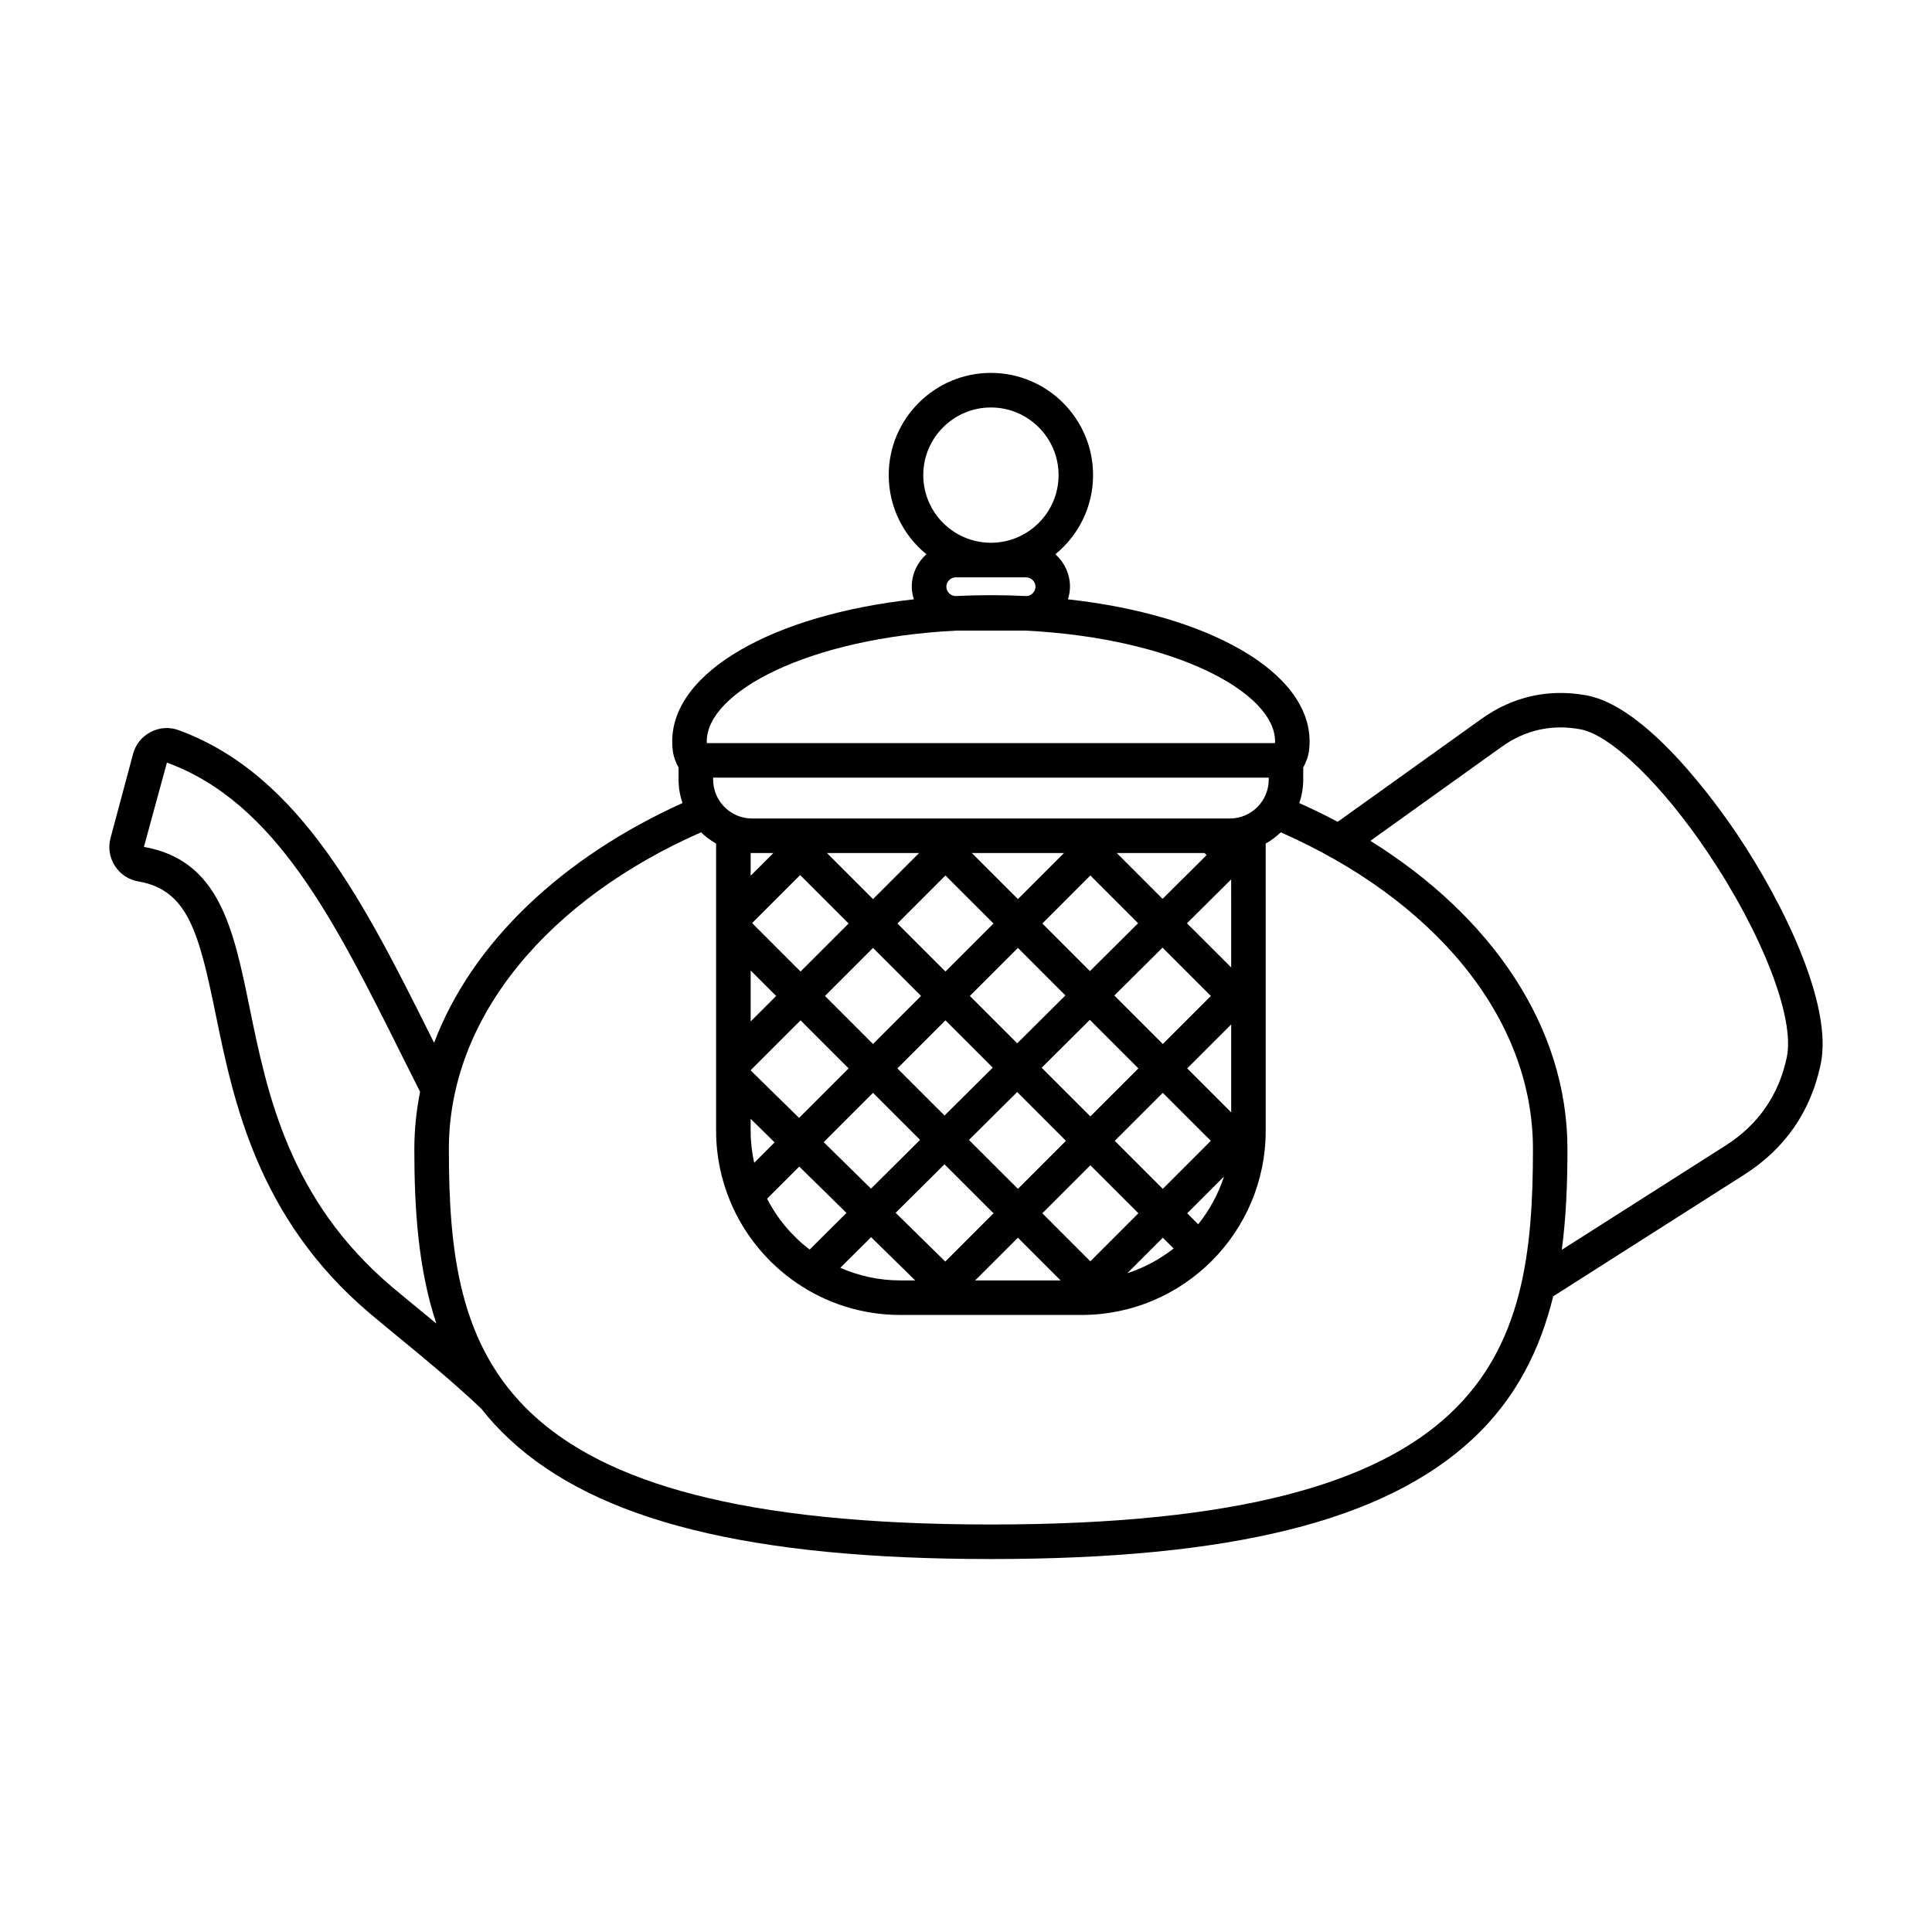 <?xml version="1.0" encoding="UTF-8"?>
<!-- Uploaded to: SVG Repo, www.svgrepo.com, Generator: SVG Repo Mixer Tools -->
<svg fill="#000000" width="800px" height="800px" version="1.1" viewBox="144 144 512 512" xmlns="http://www.w3.org/2000/svg">
 <path d="m604.33 365.05c-5.297-7.879-23.797-33.832-39.863-36.77-10.066-1.832-19.566 0.293-27.871 6.238l-38.102 27.27c-3.269-1.762-6.688-3.391-10.168-4.957 0.664-1.961 1.043-4.051 1.043-6.223v-3.199c0.754-1.395 1.34-2.91 1.547-4.578 0.098-0.77 0.137-1.566 0.137-2.359 0-18.488-26.863-33.555-64.039-37.645 0.316-1.062 0.543-2.172 0.543-3.344 0-3.422-1.512-6.469-3.875-8.602 6.098-4.969 9.992-12.523 9.992-20.98 0-14.93-12.148-27.078-27.078-27.078-14.93 0-27.074 12.148-27.074 27.078 0 8.453 3.894 16.008 9.98 20.98-2.359 2.125-3.871 5.18-3.871 8.602 0 1.168 0.223 2.277 0.551 3.344-37.18 4.09-64.039 19.156-64.039 37.645 0 0.781 0.047 1.566 0.137 2.363 0.203 1.668 0.781 3.184 1.547 4.586v3.188c0 2.176 0.379 4.258 1.039 6.207-31.871 14.418-55.785 36.969-65.828 63.539-0.023-0.051-0.055-0.105-0.082-0.156-18.141-36.43-35.277-70.844-67.57-82.684-2.473-0.918-5.113-0.742-7.453 0.473-2.336 1.215-3.996 3.281-4.672 5.812l-5.965 22.27c-0.68 2.551-0.277 5.164 1.145 7.387 1.422 2.223 3.633 3.684 6.231 4.133 13.141 2.242 16.062 13.637 20.496 35.266 4.672 22.797 11.062 54.035 40.848 79.215 2.328 1.969 4.898 4.074 7.613 6.309 6.863 5.629 14.586 11.996 21.926 18.941 2.215 2.828 4.707 5.543 7.5 8.137 23.297 21.629 63.824 31.703 127.54 31.703s104.24-10.078 127.54-31.703c11.699-10.852 18.047-23.922 21.473-37.91l50.645-32.254c10.797-6.879 17.602-16.707 20.242-29.227 3.324-15.703-9.863-42.684-22.156-61.016zm-141.12 5.012 0.555 0.555-11.672 11.594-12.141-12.148zm-75.125 37.875-12.727 12.73-12.73-12.73 12.73-12.73zm-6.258-19.199 12.727-12.727 12.734 12.727-12.734 12.727zm12.727 25.664 12.535 12.535-12.777 12.688-12.488-12.488zm6.473-6.465 12.734-12.73 12.586 12.594-12.773 12.688zm19.207-19.199 12.723-12.727 12.652 12.652-12.766 12.691zm12.582 25.527 12.871 12.871-12.73 12.723-12.906-12.902zm6.492-6.441 12.773-12.691 12.809 12.809-12.727 12.73zm30.969 7.66v23.301l-11.652-11.652zm0-15.094-11.715-11.707 11.672-11.594 0.039 0.035zm-44.312-30.328-12.207 12.207-12.211-12.207zm-38.402 0-12.203 12.207-12.207-12.207zm-31.516 5.84 12.836 12.836-12.73 12.727-12.832-12.836zm-13.113 25.281 6.75 6.758-6.75 6.75zm0 26.445 13.227-13.227 12.73 12.73-13.129 13.125-12.828-12.586zm32.426 5.984 12.469 12.461-13.004 12.93-12.535-12.316zm18.938 18.934 13 12.988-12.785 12.793-13.156-12.918zm6.488-6.449 12.777-12.695 12.922 12.93-12.723 12.73zm32.168 6.711 12.73 12.723-12.73 12.73-12.723-12.73zm6.469-6.477 12.73-12.723 12.727 12.723-12.727 12.73zm40.801-95.723c0 5.68-4.629 10.305-10.312 10.305h-4.785-0.031-74.574-0.031-47.191c-5.68 0-10.309-4.625-10.309-10.305v-0.52h147.23zm-136.93 19.453h5.656l-6.019 6.016v-6.035c0.117 0.004 0.238 0.02 0.363 0.02zm5.984 76.676-5.41 5.422c-0.598-2.734-0.941-5.566-0.941-8.484v-3.18zm6.535 6.418 12.516 12.289-9.77 9.703c-4.691-3.582-8.555-8.176-11.27-13.48zm19.043 18.707 11.68 11.461h-3.961c-5.652 0-11.02-1.211-15.887-3.344zm38.898 0.145 11.316 11.316h-22.641zm38.402 0 2.863 2.863c-3.637 2.84-7.773 5.09-12.27 6.543zm9.375-3.562-2.906-2.91 9.734-9.734c-1.504 4.656-3.836 8.918-6.828 12.645zm-54.93-216.46c9.891 0 17.93 8.039 17.93 17.926 0 9.883-8.039 17.926-17.93 17.926-9.883 0-17.926-8.039-17.926-17.926-0.004-9.891 8.039-17.926 17.926-17.926zm-11.809 47.5c0-1.344 1.133-2.481 2.481-2.481h18.66c1.344 0 2.484 1.137 2.484 2.481 0 1.324-1.113 2.445-2.434 2.473-3.066-0.152-6.195-0.23-9.375-0.23-3.18 0-6.301 0.086-9.383 0.23-1.328-0.027-2.434-1.148-2.434-2.473zm2.68 11.633h18.258c39.418 1.961 66.176 16.34 66.176 29.352 0 0.156-0.023 0.312-0.031 0.469h-150.55c-0.004-0.156-0.023-0.312-0.023-0.469-0.008-13.012 26.742-27.391 66.168-29.352zm-142.04 180.17c-2.68-2.195-5.215-4.273-7.508-6.207-27.363-23.145-33.145-51.375-37.785-74.066-4.293-20.953-8-39.047-28-42.578l6.098-22.34c28.875 10.586 44.473 41.906 62.531 78.176 1.484 2.984 3.031 6.019 4.559 9.055-0.984 4.957-1.527 10.027-1.527 15.184 0 15.695 0.984 31.625 5.836 46.25-1.422-1.18-2.844-2.348-4.203-3.473zm151.16 56.719c-132.84 0-143.64-45.055-143.64-99.492 0-35.285 26.723-66.281 66.824-83.945 1.199 1.152 2.539 2.16 3.996 2.988v58.176 0.012 17.93c0 6.629 1.344 12.957 3.754 18.727 0.004 0.02 0.012 0.031 0.02 0.051 7.371 17.613 24.773 30.023 45.027 30.023h48.047c26.914 0 48.801-21.895 48.801-48.801v-0.828-0.012l-0.004-67.609v-0.004-7.664c1.461-0.828 2.805-1.828 4-2.988 40.102 17.664 66.832 48.656 66.832 83.945-0.008 54.438-10.812 99.492-143.65 99.492zm210.93-123.84c-2.109 10.016-7.562 17.891-16.207 23.402l-43.422 27.648c1.164-8.785 1.496-17.781 1.496-26.707 0-32.543-20.254-61.758-52.23-81.684l34.746-24.875c6.273-4.5 13.305-6.082 20.895-4.68 8.086 1.477 21.715 14.68 33.906 32.863 14.434 21.504 22.988 43.719 20.816 54.031z"/>
</svg>